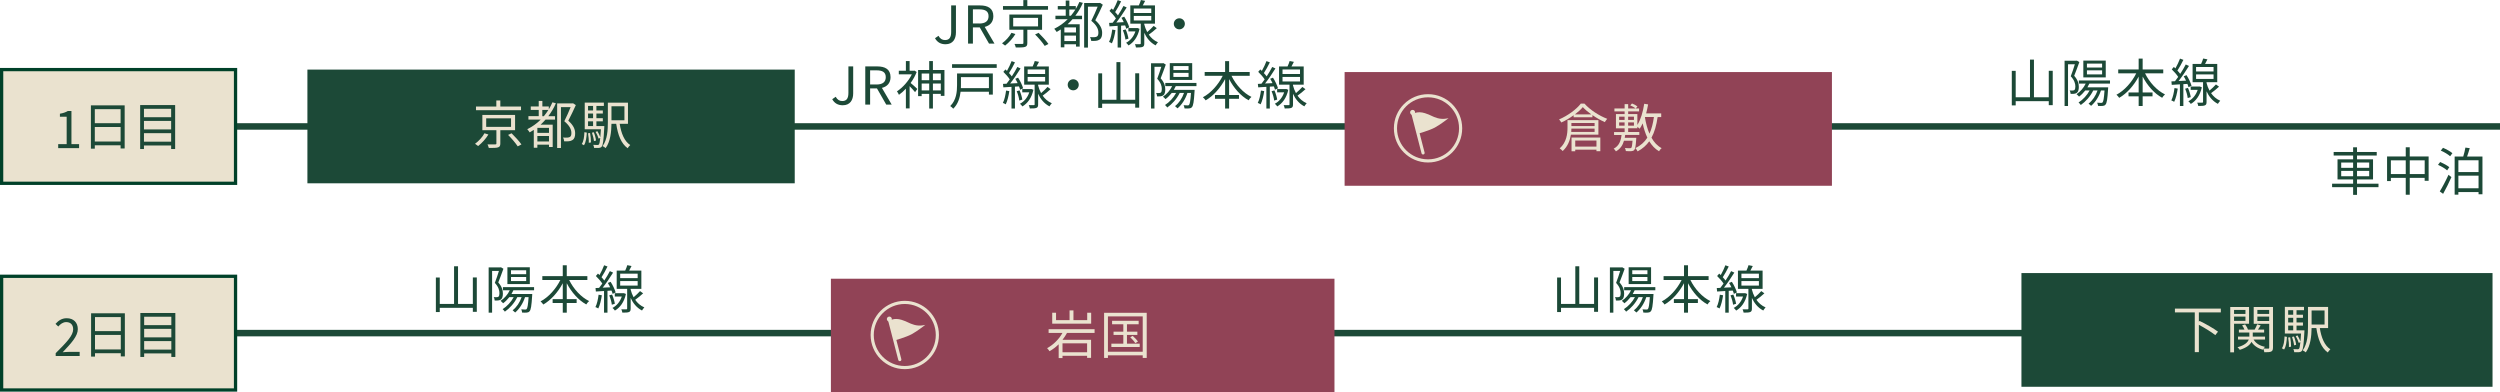 <?xml version="1.0" encoding="UTF-8"?>
<svg id="_レイヤー_2" data-name="レイヤー 2" xmlns="http://www.w3.org/2000/svg" viewBox="0 0 769.5 120.79">
  <defs>
    <style>
      .cls-1, .cls-2 {
        stroke-linecap: round;
      }

      .cls-1, .cls-2, .cls-3 {
        fill: none;
      }

      .cls-1, .cls-2, .cls-4, .cls-5 {
        stroke: #eae2cf;
      }

      .cls-1, .cls-5 {
        stroke-width: .97px;
      }

      .cls-2, .cls-4 {
        stroke-width: .97px;
      }

      .cls-6, .cls-7 {
        fill: #eae2cf;
      }

      .cls-8, .cls-4, .cls-5 {
        fill: #914356;
      }

      .cls-9 {
        fill: #1c4937;
      }

      .cls-7 {
        stroke: #004129;
        stroke-width: 1.01px;
      }

      .cls-7, .cls-3 {
        stroke-miterlimit: 10;
      }

      .cls-3 {
        stroke: #1c4937;
        stroke-width: 2px;
      }
    </style>
  </defs>
  <g id="schedule">
    <rect class="cls-9" x="622.2" y="84.05" width="145" height="35"/>
    <line class="cls-3" x1="65.6" y1="38.92" x2="769.5" y2="38.92"/>
    <line class="cls-3" x1="66.25" y1="102.53" x2="659.62" y2="102.53"/>
    <rect class="cls-8" x="255.75" y="85.79" width="155" height="35"/>
    <g>
      <circle class="cls-5" cx="278.49" cy="103.11" r="10.03"/>
      <path class="cls-6" d="M275.31,104.81s3.57-1.01,5.27-1.92c1.7-.9,4.25-2.91,4.25-2.91,0,0-1.71,.51-3.44,0-1.73-.51-2.02-.95-3.87-1.53-2.31-.73-3.66,.23-3.66,.23l-.1-.08h-.02"/>
      <line class="cls-1" x1="273.74" y1="98.2" x2="276.96" y2="110.68"/>
      <path class="cls-6" d="M274.51,98.21c0,.43-.35,.77-.77,.77s-.77-.35-.77-.77,.34-.77,.77-.77,.77,.35,.77,.77Z"/>
    </g>
    <g>
      <path class="cls-6" d="M676.81,96.17v2.85l.21-.24c1.91,.91,4.42,2.35,5.68,3.31l-.83,1.07c-1.09-.9-3.23-2.21-5.06-3.19v8.42h-1.26v-12.23h-6.11v-1.18h14.13v1.18h-6.75Z"/>
      <path class="cls-6" d="M687.64,99.65v8.79h-1.17v-13.94h5.79v5.15h-4.63Zm0-4.26v1.23h3.51v-1.23h-3.51Zm3.51,3.38v-1.33h-3.51v1.33h3.51Zm8.47,8.24c0,.64-.13,.99-.56,1.2-.4,.19-1.09,.21-2.1,.21-.03-.29-.18-.75-.32-1.06-.06,.1-.13,.19-.16,.27-1.57-.42-2.74-1.25-3.47-2.4-.46,.9-1.47,1.79-3.6,2.45-.14-.22-.46-.59-.7-.8,2.26-.62,3.14-1.54,3.46-2.37h-3.31v-.91h3.49v-1.25h-3.22v-.9h1.71c-.16-.42-.43-.93-.72-1.3l.93-.3c.38,.5,.75,1.15,.86,1.6h2.08c.27-.5,.61-1.15,.77-1.63l1.07,.35c-.27,.43-.56,.9-.82,1.28h1.89v.9h-3.5v1.25h3.78v.91h-3.52c.67,1.14,1.87,1.92,3.5,2.24-.14,.13-.32,.34-.46,.53,.67,.03,1.3,.03,1.49,.02,.21,0,.27-.08,.27-.3v-7.33h-4.77v-5.17h5.94v12.52Zm-4.8-11.62v1.23h3.63v-1.23h-3.63Zm3.63,3.41v-1.36h-3.63v1.36h3.63Z"/>
      <path class="cls-6" d="M702.36,107.2c.58-.82,.77-2.24,.82-3.65l.74,.14c-.08,1.46-.26,2.99-.88,3.89l-.67-.38Zm6.95-5.52s0,.32-.02,.48c-.21,3.94-.38,5.35-.78,5.83-.24,.29-.5,.38-.88,.42-.32,.03-.88,.03-1.46,0-.03-.29-.13-.7-.27-.96,.56,.03,1.07,.05,1.28,.05s.34-.03,.46-.16c.16-.21,.3-.78,.42-2.02l-.51,.22c-.16-.58-.54-1.44-.93-2.08l.56-.21c.35,.56,.71,1.31,.9,1.86,.06-.64,.11-1.44,.18-2.45h-4.98v-8.2h5.89v1.01h-2.3v1.41h1.98v.94h-1.98v1.44h1.98v.96h-1.98v1.46h2.45Zm-5.01-6.21v1.41h1.55v-1.41h-1.55Zm1.55,2.35h-1.55v1.44h1.55v-1.44Zm-1.55,3.86h1.55v-1.46h-1.55v1.46Zm.62,2.13c.18,.93,.29,2.11,.27,2.9l-.67,.11c.05-.8-.06-1.98-.22-2.93l.62-.08Zm1.2,2.48c-.06-.69-.34-1.76-.62-2.58l.58-.13c.34,.8,.61,1.86,.67,2.55l-.62,.16Zm7.92-5.31c.46,2.93,1.44,5.38,3.25,6.53-.26,.24-.62,.67-.8,.98-2.02-1.44-3.01-4.11-3.52-7.51h-1.46c-.03,2.38-.32,5.46-1.79,7.48-.19-.21-.69-.5-.94-.61,1.49-2.06,1.62-5.04,1.62-7.35v-6.03h6.19v6.51h-2.54Zm-2.53-5.41v4.31h3.99v-4.31h-3.99Z"/>
    </g>
    <g>
      <path class="cls-6" d="M328.43,102.46c-.4,.74-.85,1.46-1.39,2.13h8.79v5.57h-1.22v-.64h-7.57v.69h-1.18v-4.24c-.83,.82-1.78,1.55-2.82,2.13-.16-.26-.5-.7-.74-.94,2.02-1.09,3.73-2.86,4.72-4.69h-4.26v-1.14h14.15v1.14h-8.48Zm7.43-2.83h-11.99v-3.36h1.18v2.27h4.16v-2.99h1.2v2.99h4.23v-2.27h1.22v3.36Zm-1.25,6.05h-7.57v2.75h7.57v-2.75Z"/>
      <path class="cls-6" d="M352.96,96.28v13.89h-1.23v-.8h-10.71v.8h-1.18v-13.89h13.12Zm-1.23,11.99v-10.88h-10.71v10.88h10.71Zm-.93-2.48v1.01h-8.72v-1.01h3.68v-2.69h-3.01v-1.02h3.01v-2.27h-3.46v-1.07h8.18v1.07h-3.6v2.27h3.2v1.02h-3.2v2.69h3.92Zm-2.16-2.4c.59,.51,1.3,1.25,1.62,1.74l-.82,.48c-.3-.5-.98-1.26-1.55-1.81l.75-.42Z"/>
    </g>
    <rect class="cls-8" x="413.87" y="22.18" width="150" height="35"/>
    <g>
      <path class="cls-6" d="M487.7,31.9c1.74,1.94,4.53,3.73,7,4.67-.26,.29-.54,.7-.74,1.02-1.23-.54-2.58-1.31-3.81-2.16v.66h-5.79v-.61c-1.15,.83-2.46,1.62-3.79,2.22-.14-.27-.45-.7-.69-.94,2.72-1.17,5.39-3.15,6.69-4.87h1.14Zm-4.18,9.56c-.27,1.74-.96,3.63-2.53,5.03-.18-.22-.64-.66-.91-.82,2.11-1.86,2.4-4.47,2.4-6.39v-2.31h9.51v4.48h-8.47Zm7.3-.86v-1.01h-7.14c-.02,.32-.03,.66-.05,1.01h7.19Zm-7.14-2.75v.96h7.14v-.96h-7.14Zm.05,4.48h8.85v4.21h-1.19v-.48h-6.53v.5h-1.14v-4.23Zm6.08-7.12c-1.03-.74-1.95-1.5-2.62-2.24-.59,.72-1.44,1.49-2.43,2.24h5.06Zm-4.95,8.05v1.87h6.53v-1.87h-6.53Z"/>
      <path class="cls-6" d="M510.22,36.01c-.37,2.56-.96,4.66-1.89,6.37,.78,1.41,1.81,2.53,3.12,3.22-.27,.21-.64,.66-.8,.96-1.23-.72-2.22-1.78-3.01-3.07-.9,1.26-2.06,2.29-3.59,3.11-.11-.26-.45-.77-.67-1.01,1.6-.78,2.79-1.84,3.67-3.22-.62-1.3-1.09-2.78-1.44-4.4-.27,.61-.58,1.17-.91,1.65-.16-.16-.46-.42-.72-.61v.48h-2.83v1.14h3.43v.91h-4.35c-.03,.3-.08,.59-.13,.88h3.54s0,.29-.02,.45c-.13,2.11-.29,2.96-.61,3.31-.22,.22-.48,.32-.9,.35-.34,.02-.99,.02-1.67-.03-.02-.27-.13-.67-.29-.94,.64,.06,1.26,.06,1.49,.06,.24,0,.37-.02,.46-.11,.18-.19,.3-.78,.4-2.19h-2.64c-.38,1.36-1.1,2.5-2.48,3.27-.13-.26-.45-.64-.69-.83,1.68-.86,2.22-2.43,2.42-4.21h-2.3v-.91h3.25v-1.14h-2.67v-4.39h2.67v-.82h-3.14v-.9h3.14v-1.34h1.09v1.34h2.29c-.37-.34-1.09-.74-1.65-.96l.54-.58c.59,.21,1.3,.59,1.68,.91l-.54,.62h1.04v.9h-3.36v.82h2.83v3.35c1.04-1.65,1.73-4.03,2.11-6.51l1.2,.19c-.16,.94-.37,1.89-.61,2.77h4.64v1.12h-1.1Zm-11.85,.9h1.68v-1.01h-1.68v1.01Zm0,1.78h1.68v-1.01h-1.68v1.01Zm4.56-2.79h-1.79v1.01h1.79v-1.01Zm0,1.78h-1.79v1.01h1.79v-1.01Zm3.38-1.54c.3,1.82,.75,3.52,1.39,5.01,.67-1.44,1.09-3.14,1.38-5.14h-2.72l-.05,.13Z"/>
    </g>
    <g>
      <circle class="cls-4" cx="439.55" cy="39.5" r="10.03"/>
      <path class="cls-6" d="M436.37,41.19s3.57-1.01,5.27-1.92c1.7-.9,4.25-2.91,4.25-2.91,0,0-1.71,.51-3.44,0-1.73-.51-2.01-.95-3.87-1.53-2.32-.73-3.66,.23-3.66,.23l-.1-.08h-.01"/>
      <line class="cls-2" x1="434.8" y1="34.59" x2="438.02" y2="47.07"/>
      <path class="cls-6" d="M435.57,34.59c0,.43-.35,.77-.77,.77s-.77-.35-.77-.77,.34-.77,.77-.77,.77,.35,.77,.77Z"/>
    </g>
    <rect class="cls-7" x=".5" y="21.42" width="72" height="35"/>
    <rect class="cls-9" x="94.62" y="21.42" width="150" height="35"/>
    <rect class="cls-7" x=".5" y="85.04" width="72" height="35"/>
    <g>
      <path class="cls-9" d="M631.83,21.79v10.58h-1.22v-1.23h-10.18v1.3h-1.2v-10.63h1.2v8.13h4.4v-11.59h1.22v11.59h4.56v-8.15h1.22Z"/>
      <path class="cls-9" d="M640.02,19.12c-.48,1.31-1.06,2.95-1.58,4.21,1.15,1.3,1.42,2.45,1.42,3.43,0,.85-.19,1.52-.62,1.82-.22,.16-.51,.26-.83,.29-.32,.03-.7,.05-1.07,.03-.02-.3-.11-.75-.3-1.06,.37,.03,.69,.05,.93,.02,.21,0,.38-.05,.51-.13,.24-.18,.32-.62,.32-1.09,0-.86-.27-1.94-1.42-3.17,.46-1.17,.93-2.59,1.26-3.68h-2.1v12.84h-1.06v-13.93h3.58l.19-.05,.77,.46Zm3.07,6.63c-.18,.4-.37,.77-.59,1.14h6.4s-.02,.32-.03,.48c-.19,3.2-.4,4.4-.8,4.83-.22,.27-.48,.37-.85,.4-.32,.03-.88,.05-1.44,0-.03-.3-.13-.72-.27-.99,.53,.05,1.01,.06,1.22,.06s.34-.02,.45-.16c.24-.27,.43-1.23,.59-3.67h-1.09c-.64,1.95-1.74,3.63-3.04,4.74-.16-.16-.54-.51-.78-.69,1.22-.94,2.19-2.38,2.77-4.05h-1.33c-.88,1.82-2.32,3.43-3.83,4.48-.13-.21-.48-.61-.69-.77,1.36-.88,2.61-2.21,3.41-3.71h-1.34c-.58,.74-1.23,1.39-1.92,1.9-.16-.21-.54-.56-.78-.75,1.18-.78,2.19-1.92,2.83-3.25h-2.11v-.98h9.59v.98h-6.35Zm5.06-1.92h-6.9v-5.17h6.9v5.17Zm-1.12-4.26h-4.67v1.22h4.67v-1.22Zm0,2.08h-4.67v1.26h4.67v-1.26Z"/>
      <path class="cls-9" d="M660.24,22.56c1.33,2.74,3.63,5.28,6.15,6.5-.29,.24-.7,.7-.88,1.04-2.42-1.33-4.56-3.76-6-6.53v4.9h3.04v1.18h-3.04v2.98h-1.23v-2.98h-3.12v-1.18h3.12v-4.9c-1.47,2.77-3.63,5.19-5.99,6.55-.18-.29-.58-.74-.85-.96,2.43-1.26,4.75-3.86,6.1-6.59h-5.55v-1.18h6.29v-3.35h1.23v3.35h6.34v1.18h-5.6Z"/>
      <path class="cls-9" d="M670.31,27.27c-.22,1.5-.59,3.04-1.1,4.07-.18-.14-.66-.35-.88-.43,.5-.98,.8-2.42,.98-3.81l1.01,.18Zm1.73-1.38v6.74h-1.06v-6.67l-2.51,.16-.11-1.07,1.1-.05c.32-.4,.66-.85,.99-1.33-.46-.72-1.26-1.63-1.98-2.32l.64-.75c.16,.14,.32,.29,.48,.45,.53-.91,1.09-2.13,1.42-3.01l1.04,.38c-.54,1.1-1.23,2.4-1.84,3.3,.34,.35,.62,.7,.86,1.02,.66-.99,1.26-2.03,1.71-2.9l.99,.46c-.91,1.46-2.11,3.27-3.2,4.63l2.3-.11c-.22-.46-.46-.93-.72-1.34l.86-.35c.67,1.02,1.31,2.4,1.55,3.28l-.94,.43c-.06-.3-.18-.66-.34-1.02l-1.26,.08Zm1.42,1.17c.4,.9,.74,2.06,.85,2.83l-.93,.29c-.08-.77-.4-1.95-.8-2.87l.88-.26Zm4.26-.18c-.56,2.53-1.82,4.19-3.39,5.11-.16-.26-.53-.66-.75-.82,1.28-.67,2.32-1.87,2.87-3.51h-2.16v-1.02h2.61l.18-.02,.66,.26Zm5.31-.21c-.75,.69-1.68,1.46-2.46,2,.67,.96,1.58,1.81,2.82,2.34-.21,.22-.56,.66-.72,.96-1.71-.88-2.82-2.37-3.49-3.87v3.27c0,.59-.11,.9-.53,1.07-.4,.16-1.02,.18-2.03,.18-.03-.29-.18-.74-.32-1.02,.7,.02,1.36,.02,1.54,0,.21,0,.26-.05,.26-.22v-6.08h-3.22v-5.62h2.62c.26-.54,.5-1.18,.64-1.67l1.31,.26c-.22,.48-.5,.98-.74,1.41h3.76v5.62h-3.3v.21c.19,.78,.5,1.62,.91,2.38,.7-.58,1.49-1.34,1.99-1.9l.96,.7Zm-7.08-4.67h5.38v-1.38h-5.38v1.38Zm0,2.3h5.38v-1.39h-5.38v1.39Z"/>
    </g>
    <g>
      <path class="cls-9" d="M287.79,11.77l1.06-.75c.53,.93,1.18,1.31,2.03,1.31,1.26,0,1.89-.72,1.89-2.5V1.67h1.47V9.97c0,2.02-.93,3.65-3.22,3.65-1.49,0-2.55-.64-3.23-1.86Z"/>
      <path class="cls-9" d="M297.97,1.67h3.68c2.38,0,4.1,.86,4.1,3.31,0,1.82-1.06,2.91-2.66,3.3l3.01,5.14h-1.68l-2.85-4.98h-2.11v4.98h-1.49V1.67Zm3.46,5.57c1.84,0,2.85-.74,2.85-2.26s-1.01-2.1-2.85-2.1h-1.97V7.23h1.97Z"/>
      <path class="cls-9" d="M312.54,10.48c-.75,1.26-2,2.66-3.17,3.55-.26-.22-.67-.53-.94-.7,1.15-.82,2.32-2.13,2.9-3.23l1.22,.38Zm10.04-7.48h-13.86V1.87h6.26V.02h1.23V1.87h6.37v1.14Zm-6.37,6.16v4.08c0,.69-.16,1.02-.7,1.2-.53,.18-1.44,.18-2.85,.18-.06-.32-.24-.8-.4-1.1,1.1,.03,2.1,.02,2.37,0,.3,0,.37-.06,.37-.29v-4.07h-4.32V4.47h10.07v4.71h-4.53Zm-4.35-1.04h7.65v-2.62h-7.65v2.62Zm7.81,1.98c1.06,1.04,2.4,2.5,3.04,3.44l-1.15,.59c-.59-.93-1.87-2.45-2.96-3.52l1.07-.51Z"/>
      <path class="cls-9" d="M333.3,.9c-.62,1.46-1.42,2.77-2.32,3.95h2.07v1.06h-2.93c-.48,.54-.98,1.07-1.52,1.55h3.73v6.88h-1.14v-.72h-3.58v.94h-1.1v-5.49c-.4,.27-.83,.53-1.26,.77-.14-.24-.53-.74-.75-.98,1.55-.77,2.95-1.76,4.15-2.96h-3.79v-1.06h3.17v-1.92h-2.45V1.87h2.45V.16h1.12V1.87h1.98v.88c.43-.69,.79-1.41,1.12-2.16l1.07,.3Zm-2.11,7.54h-3.58v1.55h3.58v-1.55Zm0,4.19v-1.68h-3.58v1.68h3.58Zm-1.58-7.78c.5-.61,.98-1.25,1.39-1.92h-1.87v1.92h.48Zm9.84-3.41c-.67,1.5-1.55,3.33-2.32,4.8,1.68,1.49,2.11,2.74,2.11,3.87,.02,.98-.22,1.71-.82,2.08-.29,.21-.67,.32-1.07,.37-.43,.05-.99,.05-1.49,.02-.02-.34-.14-.83-.35-1.17,.53,.05,1.01,.06,1.36,.03,.27-.02,.54-.08,.75-.19,.35-.19,.48-.67,.46-1.25,0-1.01-.5-2.21-2.18-3.6,.69-1.36,1.44-3.06,1.95-4.34h-2.98V14.65h-1.17V.93h4.69l.19-.05,.85,.56Z"/>
      <path class="cls-9" d="M343.34,9.27c-.22,1.5-.59,3.04-1.1,4.07-.18-.14-.66-.35-.88-.43,.5-.98,.8-2.42,.98-3.81l1.01,.18Zm1.73-1.38v6.74h-1.06V7.96l-2.51,.16-.11-1.07,1.1-.05c.32-.4,.66-.85,.99-1.33-.46-.72-1.26-1.63-1.98-2.32l.64-.75c.16,.14,.32,.29,.48,.45,.53-.91,1.09-2.13,1.42-3.01l1.04,.38c-.54,1.1-1.23,2.4-1.84,3.3,.34,.35,.62,.7,.86,1.02,.66-.99,1.26-2.03,1.71-2.9l.99,.46c-.91,1.46-2.11,3.27-3.2,4.63l2.3-.11c-.22-.46-.46-.93-.72-1.34l.86-.35c.67,1.02,1.31,2.4,1.55,3.28l-.94,.43c-.06-.3-.18-.66-.34-1.02l-1.26,.08Zm1.42,1.17c.4,.9,.74,2.06,.85,2.83l-.93,.29c-.08-.77-.4-1.95-.8-2.87l.88-.26Zm4.26-.18c-.56,2.53-1.82,4.19-3.39,5.11-.16-.26-.53-.66-.75-.82,1.28-.67,2.32-1.87,2.87-3.51h-2.16v-1.02h2.61l.18-.02,.66,.26Zm5.31-.21c-.75,.69-1.68,1.46-2.46,2,.67,.96,1.58,1.81,2.82,2.34-.21,.22-.56,.66-.72,.96-1.71-.88-2.82-2.37-3.49-3.87v3.27c0,.59-.11,.9-.53,1.07-.4,.16-1.02,.18-2.03,.18-.03-.29-.18-.74-.32-1.02,.7,.02,1.36,.02,1.54,0,.21,0,.26-.05,.26-.22V7.28h-3.22V1.67h2.62c.26-.54,.5-1.18,.64-1.67l1.31,.26c-.22,.48-.5,.98-.74,1.41h3.76V7.28h-3.3v.21c.19,.78,.5,1.62,.91,2.38,.7-.58,1.49-1.34,1.99-1.9l.96,.7Zm-7.08-4.67h5.38v-1.38h-5.38v1.38Zm0,2.3h5.38v-1.39h-5.38v1.39Z"/>
      <path class="cls-9" d="M364.7,7.33c0,.94-.75,1.7-1.7,1.7s-1.7-.75-1.7-1.7,.75-1.7,1.7-1.7,1.7,.75,1.7,1.7Z"/>
      <path class="cls-9" d="M256.16,30.54l1.06-.75c.53,.93,1.18,1.31,2.03,1.31,1.26,0,1.89-.72,1.89-2.5v-8.16h1.47v8.31c0,2.02-.93,3.65-3.22,3.65-1.49,0-2.55-.64-3.23-1.86Z"/>
      <path class="cls-9" d="M266.33,20.44h3.68c2.38,0,4.1,.86,4.1,3.31,0,1.82-1.06,2.91-2.66,3.3l3.01,5.14h-1.68l-2.85-4.98h-2.11v4.98h-1.49v-11.75Zm3.46,5.57c1.84,0,2.85-.74,2.85-2.26s-1.01-2.1-2.85-2.1h-1.97v4.35h1.97Z"/>
      <path class="cls-9" d="M282.15,22.16c-.45,1.18-1.1,2.34-1.86,3.38,.58,.45,1.74,1.52,2.06,1.84l-.69,.98c-.34-.43-1.09-1.25-1.68-1.84v6.85h-1.15v-6.07c-.7,.75-1.42,1.39-2.14,1.89-.11-.3-.43-.85-.61-1.07,1.75-1.14,3.57-3.14,4.59-5.25h-4.02v-1.09h2.18v-2.98h1.15v2.98h1.28l.22-.05,.66,.43Zm8.55-.62v7.97h-1.12v-.61h-2.43v4.5h-1.14v-4.5h-2.32v.69h-1.1v-8.05h3.42v-2.75h1.14v2.75h3.55Zm-7.01,1.09v2.05h2.32v-2.05h-2.32Zm2.32,5.2v-2.11h-2.32v2.11h2.32Zm1.14-5.2v2.05h2.43v-2.05h-2.43Zm2.43,5.2v-2.11h-2.43v2.11h2.43Z"/>
      <path class="cls-9" d="M305.59,29.11h-1.2v-.88h-8.72c-.21,1.82-.78,3.81-2.26,5.23-.18-.24-.66-.66-.93-.82,1.89-1.84,2.1-4.43,2.1-6.43v-3.59h11.01v6.48Zm1.2-9.35v1.12h-13.75v-1.12h13.75Zm-11.01,3.97v2.5c0,.29,0,.59-.02,.9h8.63v-3.39h-8.61Z"/>
      <path class="cls-9" d="M310.67,28.04c-.22,1.5-.59,3.04-1.1,4.07-.18-.14-.66-.35-.88-.43,.5-.98,.8-2.42,.98-3.81l1.01,.18Zm1.73-1.38v6.74h-1.06v-6.67l-2.51,.16-.11-1.07,1.1-.05c.32-.4,.66-.85,.99-1.33-.46-.72-1.26-1.63-1.98-2.32l.64-.75c.16,.14,.32,.29,.48,.45,.53-.91,1.09-2.13,1.42-3.01l1.04,.38c-.54,1.1-1.23,2.4-1.84,3.3,.34,.35,.62,.7,.86,1.02,.66-.99,1.26-2.03,1.71-2.9l.99,.46c-.91,1.46-2.11,3.27-3.2,4.63l2.3-.11c-.22-.46-.46-.93-.72-1.34l.86-.35c.67,1.02,1.31,2.4,1.55,3.28l-.94,.43c-.06-.3-.18-.66-.34-1.02l-1.26,.08Zm1.42,1.17c.4,.9,.74,2.06,.85,2.83l-.93,.29c-.08-.77-.4-1.95-.8-2.87l.88-.26Zm4.26-.18c-.56,2.53-1.82,4.19-3.39,5.11-.16-.26-.53-.66-.75-.82,1.28-.67,2.32-1.87,2.87-3.51h-2.16v-1.02h2.61l.18-.02,.66,.26Zm5.31-.21c-.75,.69-1.68,1.46-2.46,2,.67,.96,1.58,1.81,2.82,2.34-.21,.22-.56,.66-.72,.96-1.71-.88-2.82-2.37-3.49-3.87v3.27c0,.59-.11,.9-.53,1.07-.4,.16-1.02,.18-2.03,.18-.03-.29-.18-.74-.32-1.02,.7,.02,1.36,.02,1.54,0,.21,0,.26-.05,.26-.22v-6.08h-3.22v-5.62h2.62c.26-.54,.5-1.18,.64-1.67l1.31,.26c-.22,.48-.5,.98-.74,1.41h3.76v5.62h-3.3v.21c.19,.78,.5,1.62,.91,2.38,.7-.58,1.49-1.34,1.99-1.9l.96,.7Zm-7.08-4.67h5.38v-1.38h-5.38v1.38Zm0,2.3h5.38v-1.39h-5.38v1.39Z"/>
      <path class="cls-9" d="M332.04,26.1c0,.94-.75,1.7-1.7,1.7s-1.7-.75-1.7-1.7,.75-1.7,1.7-1.7,1.7,.75,1.7,1.7Z"/>
      <path class="cls-9" d="M350.64,22.56v10.58h-1.22v-1.23h-10.18v1.3h-1.2v-10.63h1.2v8.13h4.4v-11.59h1.22v11.59h4.56v-8.15h1.22Z"/>
      <path class="cls-9" d="M358.83,19.89c-.48,1.31-1.06,2.95-1.58,4.21,1.15,1.3,1.42,2.45,1.42,3.43,0,.85-.19,1.52-.62,1.82-.22,.16-.51,.26-.83,.29-.32,.03-.7,.05-1.07,.03-.02-.3-.11-.75-.3-1.06,.37,.03,.69,.05,.93,.02,.21,0,.38-.05,.51-.13,.24-.18,.32-.62,.32-1.09,0-.86-.27-1.94-1.42-3.17,.46-1.17,.93-2.59,1.26-3.68h-2.1v12.84h-1.06v-13.93h3.58l.19-.05,.77,.46Zm3.07,6.63c-.18,.4-.37,.77-.59,1.14h6.4s-.02,.32-.03,.48c-.19,3.2-.4,4.4-.8,4.83-.22,.27-.48,.37-.85,.4-.32,.03-.88,.05-1.44,0-.03-.3-.13-.72-.27-.99,.53,.05,1.01,.06,1.22,.06s.34-.02,.45-.16c.24-.27,.43-1.23,.59-3.67h-1.09c-.64,1.95-1.74,3.63-3.04,4.74-.16-.16-.54-.51-.78-.69,1.22-.94,2.19-2.38,2.77-4.05h-1.33c-.88,1.82-2.32,3.43-3.83,4.48-.13-.21-.48-.61-.69-.77,1.36-.88,2.61-2.21,3.41-3.71h-1.34c-.58,.74-1.23,1.39-1.92,1.9-.16-.21-.54-.56-.78-.75,1.18-.78,2.19-1.92,2.83-3.25h-2.11v-.98h9.59v.98h-6.35Zm5.06-1.92h-6.9v-5.17h6.9v5.17Zm-1.12-4.26h-4.67v1.22h4.67v-1.22Zm0,2.08h-4.67v1.26h4.67v-1.26Z"/>
      <path class="cls-9" d="M379.05,23.33c1.33,2.74,3.63,5.28,6.15,6.5-.29,.24-.7,.7-.88,1.04-2.42-1.33-4.56-3.76-6-6.53v4.9h3.04v1.18h-3.04v2.98h-1.23v-2.98h-3.12v-1.18h3.12v-4.9c-1.47,2.77-3.63,5.19-5.99,6.55-.18-.29-.58-.74-.85-.96,2.43-1.26,4.75-3.86,6.1-6.59h-5.55v-1.18h6.29v-3.35h1.23v3.35h6.34v1.18h-5.6Z"/>
      <path class="cls-9" d="M389.12,28.04c-.22,1.5-.59,3.04-1.1,4.07-.18-.14-.66-.35-.88-.43,.5-.98,.8-2.42,.98-3.81l1.01,.18Zm1.73-1.38v6.74h-1.06v-6.67l-2.51,.16-.11-1.07,1.1-.05c.32-.4,.66-.85,.99-1.33-.46-.72-1.26-1.63-1.98-2.32l.64-.75c.16,.14,.32,.29,.48,.45,.53-.91,1.09-2.13,1.42-3.01l1.04,.38c-.54,1.1-1.23,2.4-1.84,3.3,.34,.35,.62,.7,.86,1.02,.66-.99,1.26-2.03,1.71-2.9l.99,.46c-.91,1.46-2.11,3.27-3.2,4.63l2.3-.11c-.22-.46-.46-.93-.72-1.34l.86-.35c.67,1.02,1.31,2.4,1.55,3.28l-.94,.43c-.06-.3-.18-.66-.34-1.02l-1.26,.08Zm1.42,1.17c.4,.9,.74,2.06,.85,2.83l-.93,.29c-.08-.77-.4-1.95-.8-2.87l.88-.26Zm4.26-.18c-.56,2.53-1.82,4.19-3.39,5.11-.16-.26-.53-.66-.75-.82,1.28-.67,2.32-1.87,2.87-3.51h-2.16v-1.02h2.61l.18-.02,.66,.26Zm5.31-.21c-.75,.69-1.68,1.46-2.46,2,.67,.96,1.58,1.81,2.82,2.34-.21,.22-.56,.66-.72,.96-1.71-.88-2.82-2.37-3.49-3.87v3.27c0,.59-.11,.9-.53,1.07-.4,.16-1.02,.18-2.03,.18-.03-.29-.18-.74-.32-1.02,.7,.02,1.36,.02,1.54,0,.21,0,.26-.05,.26-.22v-6.08h-3.22v-5.62h2.62c.26-.54,.5-1.18,.64-1.67l1.31,.26c-.22,.48-.5,.98-.74,1.41h3.76v5.62h-3.3v.21c.19,.78,.5,1.62,.91,2.38,.7-.58,1.49-1.34,1.99-1.9l.96,.7Zm-7.08-4.67h5.38v-1.38h-5.38v1.38Zm0,2.3h5.38v-1.39h-5.38v1.39Z"/>
    </g>
    <g>
      <path class="cls-9" d="M732.1,57.61h-6.61v2.37h-1.2v-2.37h-6.47v-1.07h6.47v-1.31h-4.8v-6.19h4.8v-1.17h-5.99v-1.09h5.99v-1.44h1.2v1.44h6.07v1.09h-6.07v1.17h4.93v6.19h-4.93v1.31h6.61v1.07Zm-11.48-5.95h3.67v-1.63h-3.67v1.63Zm3.67,2.59v-1.65h-3.67v1.65h3.67Zm1.2-4.23v1.63h3.75v-1.63h-3.75Zm3.75,2.58h-3.75v1.65h3.75v-1.65Z"/>
      <path class="cls-9" d="M747.53,48.17v7.49h-1.22v-.91h-4.59v5.19h-1.23v-5.19h-4.58v.99h-1.17v-7.57h5.75v-2.85h1.23v2.85h5.81Zm-7.04,5.41v-4.24h-4.58v4.24h4.58Zm5.83,0v-4.24h-4.59v4.24h4.59Z"/>
      <path class="cls-9" d="M753.22,52.44c-.58-.56-1.81-1.26-2.8-1.7l.66-.88c.96,.42,2.21,1.07,2.82,1.6l-.67,.98Zm-2.26,6.48c.77-1.23,1.87-3.31,2.69-5.12l.9,.72c-.74,1.67-1.73,3.67-2.56,5.14l-1.02-.74Zm.99-13.43c.99,.42,2.27,1.1,2.9,1.66l-.7,.94c-.61-.56-1.84-1.3-2.88-1.74l.69-.86Zm12.15,2.69v11.62h-1.2v-.69h-6.21v.82h-1.15v-11.75h2.64c.27-.85,.54-1.95,.67-2.75l1.34,.18c-.26,.86-.54,1.81-.82,2.58h4.72Zm-7.41,1.15v3.63h6.21v-3.63h-6.21Zm6.21,8.61v-3.86h-6.21v3.86h6.21Z"/>
    </g>
    <g>
      <path class="cls-6" d="M150.33,41.4c-.75,1.26-2,2.66-3.17,3.55-.26-.22-.67-.53-.94-.7,1.15-.82,2.32-2.13,2.9-3.23l1.22,.38Zm10.04-7.48h-13.86v-1.14h6.26v-1.86h1.23v1.86h6.37v1.14Zm-6.37,6.16v4.08c0,.69-.16,1.02-.7,1.2-.53,.18-1.44,.18-2.85,.18-.06-.32-.24-.8-.4-1.1,1.1,.03,2.1,.02,2.37,0,.3,0,.37-.06,.37-.29v-4.07h-4.32v-4.71h10.07v4.71h-4.53Zm-4.35-1.04h7.65v-2.62h-7.65v2.62Zm7.81,1.98c1.06,1.04,2.4,2.5,3.04,3.44l-1.15,.59c-.59-.93-1.87-2.45-2.96-3.52l1.07-.51Z"/>
      <path class="cls-6" d="M171.09,31.81c-.62,1.46-1.42,2.77-2.32,3.95h2.07v1.06h-2.93c-.48,.54-.98,1.07-1.52,1.55h3.73v6.88h-1.14v-.72h-3.58v.94h-1.1v-5.49c-.4,.27-.83,.53-1.26,.77-.14-.24-.53-.74-.75-.98,1.55-.77,2.95-1.76,4.15-2.96h-3.79v-1.06h3.17v-1.92h-2.45v-1.06h2.45v-1.71h1.12v1.71h1.98v.88c.43-.69,.79-1.41,1.12-2.16l1.07,.3Zm-2.11,7.54h-3.58v1.55h3.58v-1.55Zm0,4.19v-1.68h-3.58v1.68h3.58Zm-1.58-7.78c.5-.61,.98-1.25,1.39-1.92h-1.87v1.92h.48Zm9.84-3.41c-.67,1.5-1.55,3.33-2.32,4.8,1.68,1.49,2.11,2.74,2.11,3.87,.02,.98-.22,1.71-.82,2.08-.29,.21-.67,.32-1.07,.37-.43,.05-.99,.05-1.49,.02-.02-.34-.14-.83-.35-1.17,.53,.05,1.01,.06,1.36,.03,.27-.02,.54-.08,.75-.19,.35-.19,.48-.67,.46-1.25,0-1.01-.5-2.21-2.18-3.6,.69-1.36,1.44-3.06,1.95-4.34h-2.98v12.58h-1.17v-13.72h4.69l.19-.05,.85,.56Z"/>
      <path class="cls-6" d="M179.06,44.33c.58-.82,.77-2.24,.82-3.65l.74,.14c-.08,1.46-.26,2.99-.88,3.89l-.67-.38Zm6.95-5.52s0,.32-.02,.48c-.21,3.94-.38,5.35-.78,5.83-.24,.29-.5,.38-.88,.42-.32,.03-.88,.03-1.46,0-.03-.29-.13-.7-.27-.96,.56,.03,1.07,.05,1.28,.05s.34-.03,.46-.16c.16-.21,.3-.78,.42-2.02l-.51,.22c-.16-.58-.54-1.44-.93-2.08l.56-.21c.35,.56,.71,1.31,.9,1.86,.06-.64,.11-1.44,.18-2.45h-4.98v-8.2h5.89v1.01h-2.3v1.41h1.98v.94h-1.98v1.44h1.98v.96h-1.98v1.46h2.45Zm-5.01-6.21v1.41h1.55v-1.41h-1.55Zm1.55,2.35h-1.55v1.44h1.55v-1.44Zm-1.55,3.86h1.55v-1.46h-1.55v1.46Zm.62,2.13c.18,.93,.29,2.11,.27,2.9l-.67,.11c.05-.8-.06-1.98-.22-2.93l.62-.08Zm1.2,2.48c-.06-.69-.34-1.76-.62-2.58l.58-.13c.34,.8,.61,1.86,.67,2.55l-.62,.16Zm7.92-5.31c.46,2.93,1.44,5.38,3.25,6.53-.26,.24-.62,.67-.8,.98-2.02-1.44-3.01-4.11-3.52-7.51h-1.46c-.03,2.38-.32,5.46-1.79,7.48-.19-.21-.69-.5-.94-.61,1.49-2.06,1.62-5.04,1.62-7.35v-6.03h6.19v6.51h-2.54Zm-2.53-5.41v4.31h3.99v-4.31h-3.99Z"/>
    </g>
    <g>
      <path class="cls-9" d="M146.76,85.4v10.58h-1.22v-1.23h-10.18v1.3h-1.2v-10.63h1.2v8.13h4.4v-11.59h1.22v11.59h4.56v-8.15h1.22Z"/>
      <path class="cls-9" d="M154.95,82.73c-.48,1.31-1.06,2.95-1.58,4.21,1.15,1.3,1.42,2.45,1.42,3.43,0,.85-.19,1.52-.62,1.82-.22,.16-.51,.26-.83,.29-.32,.03-.7,.05-1.07,.03-.02-.3-.11-.75-.3-1.06,.37,.03,.69,.05,.93,.02,.21,0,.38-.05,.51-.13,.24-.18,.32-.62,.32-1.09,0-.86-.27-1.94-1.42-3.17,.46-1.17,.93-2.59,1.26-3.68h-2.1v12.84h-1.06v-13.93h3.58l.19-.05,.77,.46Zm3.07,6.63c-.18,.4-.37,.77-.59,1.14h6.4s-.02,.32-.03,.48c-.19,3.2-.4,4.4-.8,4.83-.22,.27-.48,.37-.85,.4-.32,.03-.88,.05-1.44,0-.03-.3-.13-.72-.27-.99,.53,.05,1.01,.06,1.22,.06s.34-.02,.45-.16c.24-.27,.43-1.23,.59-3.67h-1.09c-.64,1.95-1.74,3.63-3.04,4.74-.16-.16-.54-.51-.78-.69,1.22-.94,2.19-2.38,2.77-4.05h-1.33c-.88,1.82-2.32,3.43-3.83,4.48-.13-.21-.48-.61-.69-.77,1.36-.88,2.61-2.21,3.41-3.71h-1.34c-.58,.74-1.23,1.39-1.92,1.9-.16-.21-.54-.56-.78-.75,1.18-.78,2.19-1.92,2.83-3.25h-2.11v-.98h9.59v.98h-6.35Zm5.06-1.92h-6.9v-5.17h6.9v5.17Zm-1.12-4.26h-4.67v1.22h4.67v-1.22Zm0,2.08h-4.67v1.26h4.67v-1.26Z"/>
      <path class="cls-9" d="M175.18,86.17c1.33,2.74,3.63,5.28,6.15,6.5-.29,.24-.7,.7-.88,1.04-2.42-1.33-4.56-3.76-6-6.53v4.9h3.04v1.18h-3.04v2.98h-1.23v-2.98h-3.12v-1.18h3.12v-4.9c-1.47,2.77-3.63,5.19-5.99,6.55-.18-.29-.58-.74-.85-.96,2.43-1.26,4.75-3.86,6.1-6.59h-5.55v-1.18h6.29v-3.35h1.23v3.35h6.34v1.18h-5.6Z"/>
      <path class="cls-9" d="M185.25,90.88c-.22,1.5-.59,3.04-1.1,4.07-.18-.14-.66-.35-.88-.43,.5-.98,.8-2.42,.98-3.81l1.01,.18Zm1.73-1.38v6.74h-1.06v-6.67l-2.51,.16-.11-1.07,1.1-.05c.32-.4,.66-.85,.99-1.33-.46-.72-1.26-1.63-1.98-2.32l.64-.75c.16,.14,.32,.29,.48,.45,.53-.91,1.09-2.13,1.42-3.01l1.04,.38c-.54,1.1-1.23,2.4-1.84,3.3,.34,.35,.62,.7,.86,1.02,.66-.99,1.26-2.03,1.71-2.9l.99,.46c-.91,1.46-2.11,3.27-3.2,4.63l2.3-.11c-.22-.46-.46-.93-.72-1.34l.86-.35c.67,1.02,1.31,2.4,1.55,3.28l-.94,.43c-.06-.3-.18-.66-.34-1.02l-1.26,.08Zm1.42,1.17c.4,.9,.74,2.06,.85,2.83l-.93,.29c-.08-.77-.4-1.95-.8-2.87l.88-.26Zm4.26-.18c-.56,2.53-1.82,4.19-3.39,5.11-.16-.26-.53-.66-.75-.82,1.28-.67,2.32-1.87,2.87-3.51h-2.16v-1.02h2.61l.18-.02,.66,.26Zm5.31-.21c-.75,.69-1.68,1.46-2.46,2,.67,.96,1.58,1.81,2.82,2.34-.21,.22-.56,.66-.72,.96-1.71-.88-2.82-2.37-3.49-3.87v3.27c0,.59-.11,.9-.53,1.07-.4,.16-1.02,.18-2.03,.18-.03-.29-.18-.74-.32-1.02,.7,.02,1.36,.02,1.54,0,.21,0,.26-.05,.26-.22v-6.08h-3.22v-5.62h2.62c.26-.54,.5-1.18,.64-1.67l1.31,.26c-.22,.48-.5,.98-.74,1.41h3.76v5.62h-3.3v.21c.19,.78,.5,1.62,.91,2.38,.7-.58,1.49-1.34,1.99-1.9l.96,.7Zm-7.08-4.67h5.38v-1.38h-5.38v1.38Zm0,2.3h5.38v-1.39h-5.38v1.39Z"/>
    </g>
    <g>
      <path class="cls-9" d="M491.88,85.4v10.58h-1.22v-1.23h-10.18v1.3h-1.2v-10.63h1.2v8.13h4.4v-11.59h1.22v11.59h4.56v-8.15h1.22Z"/>
      <path class="cls-9" d="M500.07,82.73c-.48,1.31-1.06,2.95-1.58,4.21,1.15,1.3,1.42,2.45,1.42,3.43,0,.85-.19,1.52-.62,1.82-.22,.16-.51,.26-.83,.29-.32,.03-.7,.05-1.07,.03-.02-.3-.11-.75-.3-1.06,.37,.03,.69,.05,.93,.02,.21,0,.38-.05,.51-.13,.24-.18,.32-.62,.32-1.09,0-.86-.27-1.94-1.42-3.17,.46-1.17,.93-2.59,1.26-3.68h-2.1v12.84h-1.06v-13.93h3.58l.19-.05,.77,.46Zm3.07,6.63c-.18,.4-.37,.77-.59,1.14h6.4s-.02,.32-.03,.48c-.19,3.2-.4,4.4-.8,4.83-.22,.27-.48,.37-.85,.4-.32,.03-.88,.05-1.44,0-.03-.3-.13-.72-.27-.99,.53,.05,1.01,.06,1.22,.06s.34-.02,.45-.16c.24-.27,.43-1.23,.59-3.67h-1.09c-.64,1.95-1.74,3.63-3.04,4.74-.16-.16-.54-.51-.78-.69,1.22-.94,2.19-2.38,2.77-4.05h-1.33c-.88,1.82-2.32,3.43-3.83,4.48-.13-.21-.48-.61-.69-.77,1.36-.88,2.61-2.21,3.41-3.71h-1.34c-.58,.74-1.23,1.39-1.92,1.9-.16-.21-.54-.56-.78-.75,1.18-.78,2.19-1.92,2.83-3.25h-2.11v-.98h9.59v.98h-6.35Zm5.06-1.92h-6.9v-5.17h6.9v5.17Zm-1.12-4.26h-4.67v1.22h4.67v-1.22Zm0,2.08h-4.67v1.26h4.67v-1.26Z"/>
      <path class="cls-9" d="M520.3,86.17c1.33,2.74,3.63,5.28,6.15,6.5-.29,.24-.7,.7-.88,1.04-2.42-1.33-4.56-3.76-6-6.53v4.9h3.04v1.18h-3.04v2.98h-1.23v-2.98h-3.12v-1.18h3.12v-4.9c-1.47,2.77-3.63,5.19-5.99,6.55-.18-.29-.58-.74-.85-.96,2.43-1.26,4.75-3.86,6.1-6.59h-5.55v-1.18h6.29v-3.35h1.23v3.35h6.34v1.18h-5.6Z"/>
      <path class="cls-9" d="M530.37,90.88c-.22,1.5-.59,3.04-1.1,4.07-.18-.14-.66-.35-.88-.43,.5-.98,.8-2.42,.98-3.81l1.01,.18Zm1.73-1.38v6.74h-1.06v-6.67l-2.51,.16-.11-1.07,1.1-.05c.32-.4,.66-.85,.99-1.33-.46-.72-1.26-1.63-1.98-2.32l.64-.75c.16,.14,.32,.29,.48,.45,.53-.91,1.09-2.13,1.42-3.01l1.04,.38c-.54,1.1-1.23,2.4-1.84,3.3,.34,.35,.62,.7,.86,1.02,.66-.99,1.26-2.03,1.71-2.9l.99,.46c-.91,1.46-2.11,3.27-3.2,4.63l2.3-.11c-.22-.46-.46-.93-.72-1.34l.86-.35c.67,1.02,1.31,2.4,1.55,3.28l-.94,.43c-.06-.3-.18-.66-.34-1.02l-1.26,.08Zm1.42,1.17c.4,.9,.74,2.06,.85,2.83l-.93,.29c-.08-.77-.4-1.95-.8-2.87l.88-.26Zm4.26-.18c-.56,2.53-1.82,4.19-3.39,5.11-.16-.26-.53-.66-.75-.82,1.28-.67,2.32-1.87,2.87-3.51h-2.16v-1.02h2.61l.18-.02,.66,.26Zm5.31-.21c-.75,.69-1.68,1.46-2.46,2,.67,.96,1.58,1.81,2.82,2.34-.21,.22-.56,.66-.72,.96-1.71-.88-2.82-2.37-3.49-3.87v3.27c0,.59-.11,.9-.53,1.07-.4,.16-1.02,.18-2.03,.18-.03-.29-.18-.74-.32-1.02,.7,.02,1.36,.02,1.54,0,.21,0,.26-.05,.26-.22v-6.08h-3.22v-5.62h2.62c.26-.54,.5-1.18,.64-1.67l1.31,.26c-.22,.48-.5,.98-.74,1.41h3.76v5.62h-3.3v.21c.19,.78,.5,1.62,.91,2.38,.7-.58,1.49-1.34,1.99-1.9l.96,.7Zm-7.08-4.67h5.38v-1.38h-5.38v1.38Zm0,2.3h5.38v-1.39h-5.38v1.39Z"/>
    </g>
    <g>
      <path class="cls-9" d="M17.91,44.36h2.61v-8.42h-2.08v-.94c1.04-.18,1.79-.45,2.43-.83h1.12v10.2h2.35v1.22h-6.43v-1.22Z"/>
      <path class="cls-9" d="M38.37,32.43v13.27h-1.25v-.98h-7.94v1.04h-1.2v-13.33h10.39Zm-9.19,1.17v4.32h7.94v-4.32h-7.94Zm7.94,9.96v-4.47h-7.94v4.47h7.94Z"/>
      <path class="cls-9" d="M53.91,32.34v13.53h-1.23v-1.09h-8.37v1.09h-1.17v-13.53h10.77Zm-9.6,1.15v2.59h8.37v-2.59h-8.37Zm0,3.73v2.62h8.37v-2.62h-8.37Zm8.37,6.39v-2.62h-8.37v2.62h8.37Z"/>
    </g>
    <g>
      <path class="cls-9" d="M17.14,108.71c3.44-3.43,5.38-5.47,5.38-7.35,0-1.3-.7-2.22-2.16-2.22-.96,0-1.79,.61-2.43,1.36l-.85-.82c.96-1.04,1.97-1.73,3.46-1.73,2.1,0,3.41,1.33,3.41,3.35,0,2.15-1.95,4.27-4.66,7.12,.61-.05,1.31-.11,1.92-.11h3.31v1.26h-7.38v-.86Z"/>
      <path class="cls-9" d="M38.43,96.43v13.27h-1.25v-.98h-7.94v1.04h-1.2v-13.33h10.39Zm-9.19,1.17v4.32h7.94v-4.32h-7.94Zm7.94,9.96v-4.47h-7.94v4.47h7.94Z"/>
      <path class="cls-9" d="M53.97,96.34v13.53h-1.23v-1.09h-8.37v1.09h-1.17v-13.53h10.77Zm-9.6,1.15v2.59h8.37v-2.59h-8.37Zm0,3.73v2.62h8.37v-2.62h-8.37Zm8.37,6.39v-2.62h-8.37v2.62h8.37Z"/>
    </g>
  </g>
</svg>